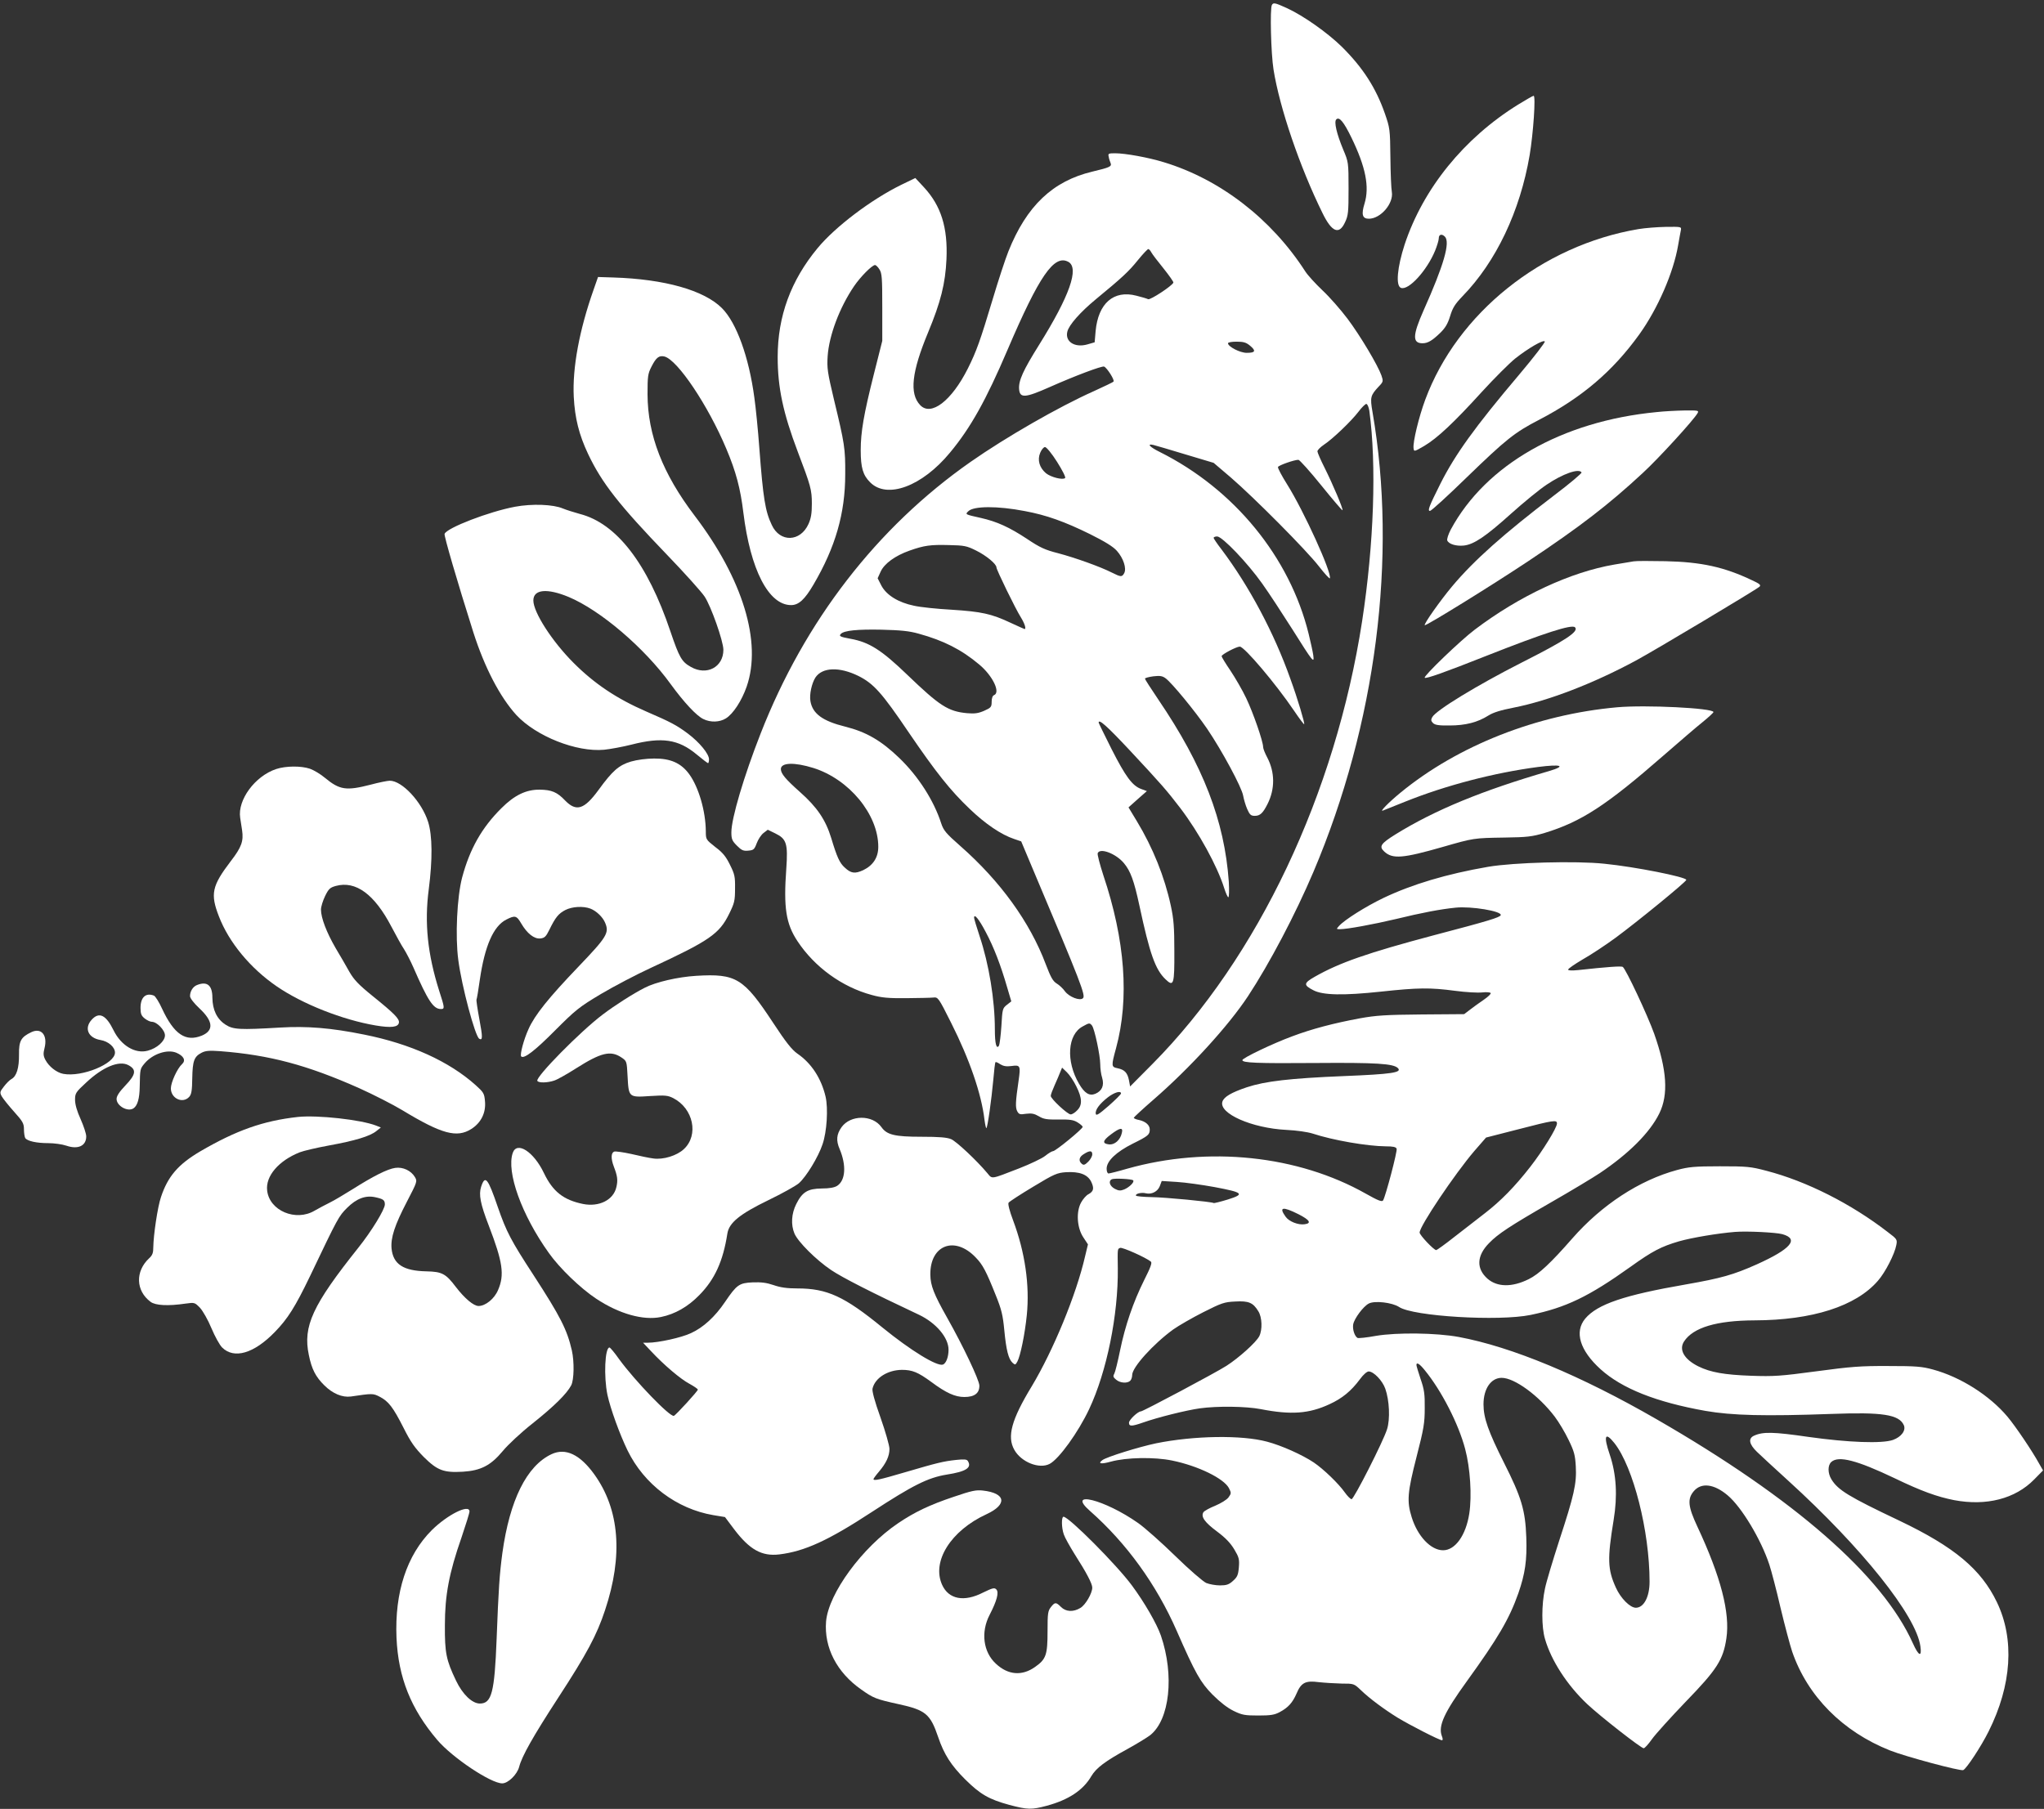 <?xml version="1.0" standalone="no"?>
<!DOCTYPE svg PUBLIC "-//W3C//DTD SVG 20010904//EN"
 "http://www.w3.org/TR/2001/REC-SVG-20010904/DTD/svg10.dtd">
<svg version="1.0" xmlns="http://www.w3.org/2000/svg"
 width="1280pt" height="1133pt" viewBox="0 0 1280 1133"
 preserveAspectRatio="xMidYMid meet">
<rect x="0" y="0" width="1280" height="1133" fill="#333333" stroke="none"/>
<g transform="translate(0,1133) scale(0.1,-0.1)"
fill="#ffffff" stroke="none">
<path d="M7965 11299 c-13 -21 -6 -304 10 -404 38 -240 165 -612 307 -900 58
-119 104 -138 141 -57 20 42 22 63 22 212 0 163 -1 166 -33 242 -42 101 -59
175 -44 190 19 19 47 -15 96 -116 88 -182 113 -306 81 -411 -21 -68 -14 -95
27 -95 74 0 156 96 144 168 -4 20 -8 118 -9 217 -2 175 -3 183 -35 275 -56
160 -137 286 -269 417 -91 89 -241 195 -346 243 -73 33 -83 35 -92 19z"/>
<path d="M9507 10675 c-339 -210 -595 -526 -711 -877 -46 -142 -57 -258 -23
-271 47 -18 162 107 214 233 12 30 23 65 23 78 0 24 19 29 38 10 35 -35 -6
-178 -134 -464 -68 -154 -70 -204 -6 -204 33 0 60 16 110 64 32 31 48 57 63
106 16 53 31 76 78 125 210 216 360 532 420 883 23 138 39 372 25 372 -5 0
-48 -25 -97 -55z"/>
<path d="M6943 10348 c2 -13 8 -31 12 -40 8 -21 -6 -27 -115 -53 -247 -59
-411 -214 -525 -499 -19 -47 -64 -184 -100 -305 -76 -253 -100 -321 -154 -429
-102 -203 -231 -302 -299 -229 -68 72 -53 207 50 455 79 190 108 306 115 458
9 199 -34 336 -142 452 l-53 57 -89 -43 c-189 -93 -412 -262 -523 -396 -168
-203 -250 -427 -250 -682 0 -192 34 -351 126 -594 81 -213 88 -237 88 -325 0
-61 -5 -91 -21 -127 -51 -113 -179 -117 -230 -6 -41 86 -54 166 -78 483 -8
110 -22 251 -31 314 -34 255 -112 470 -203 561 -112 112 -359 182 -681 192
l-95 3 -28 -80 c-89 -252 -133 -489 -124 -670 7 -135 33 -238 90 -359 86 -181
192 -317 496 -633 108 -112 213 -229 233 -259 40 -59 118 -280 118 -334 0
-109 -105 -164 -204 -107 -57 32 -72 58 -128 223 -143 425 -337 676 -567 735
-36 10 -84 25 -106 34 -60 26 -193 31 -300 11 -161 -30 -427 -132 -441 -170
-4 -12 78 -294 180 -616 71 -222 167 -406 270 -519 124 -133 376 -233 549
-217 39 4 115 18 171 32 191 49 294 34 408 -61 36 -30 69 -55 72 -55 3 0 6 11
6 24 0 34 -59 106 -132 161 -71 53 -107 72 -262 139 -184 80 -323 173 -454
304 -135 135 -252 317 -252 391 0 70 86 78 221 22 200 -84 475 -319 639 -546
83 -114 162 -199 205 -219 45 -22 101 -20 140 4 46 28 100 111 131 200 96 278
-24 673 -326 1070 -200 263 -294 505 -295 760 0 114 2 129 25 174 29 57 47 71
81 63 82 -21 273 -306 387 -577 61 -144 89 -251 107 -400 44 -358 158 -580
299 -580 47 0 85 34 140 128 138 235 199 447 199 692 1 161 -4 192 -70 465
-41 173 -45 198 -40 275 9 129 74 303 165 437 40 59 113 133 132 133 5 0 18
-12 27 -27 16 -24 18 -53 18 -238 l0 -210 -53 -210 c-63 -250 -82 -361 -82
-475 0 -110 14 -156 59 -201 106 -107 326 -25 500 186 129 155 226 329 360
643 199 465 292 600 381 552 70 -38 8 -214 -183 -520 -100 -160 -130 -225
-125 -279 5 -56 39 -53 190 14 162 72 328 134 342 129 19 -8 68 -86 59 -94 -4
-5 -60 -31 -123 -60 -220 -98 -552 -289 -772 -443 -586 -410 -1039 -996 -1315
-1702 -104 -265 -183 -531 -183 -618 0 -43 5 -54 35 -84 29 -29 40 -34 71 -31
33 3 38 7 53 47 9 24 28 53 43 64 l26 20 47 -23 c70 -34 80 -63 69 -220 -18
-247 -2 -346 70 -455 107 -162 279 -287 465 -337 61 -17 104 -21 216 -20 77 1
154 2 170 4 29 3 32 0 111 -158 116 -230 190 -446 209 -607 4 -32 10 -56 12
-53 8 7 32 180 43 300 5 60 11 111 14 113 2 3 16 -3 30 -13 20 -12 38 -15 70
-11 55 8 58 2 45 -89 -20 -136 -21 -171 -9 -194 11 -20 17 -22 56 -16 34 4 51
1 80 -16 30 -18 51 -21 123 -20 70 1 93 -2 119 -18 18 -11 32 -24 32 -28 0
-13 -170 -152 -185 -152 -7 0 -29 -13 -50 -30 -20 -16 -94 -51 -163 -78 -181
-70 -167 -68 -199 -30 -66 79 -195 200 -227 213 -26 11 -76 15 -185 15 -168 0
-217 12 -251 60 -56 79 -194 78 -250 0 -32 -45 -35 -84 -12 -137 43 -102 37
-196 -15 -230 -17 -11 -48 -17 -97 -17 -88 -1 -122 -22 -160 -98 -30 -60 -34
-129 -11 -184 22 -52 135 -165 230 -229 70 -47 250 -139 550 -280 107 -51 185
-143 185 -219 0 -45 -15 -85 -35 -93 -37 -13 -202 88 -380 233 -237 194 -346
244 -531 244 -66 0 -107 6 -150 21 -44 15 -77 19 -131 17 -84 -4 -99 -14 -173
-123 -62 -92 -136 -160 -213 -195 -59 -28 -204 -60 -270 -60 l-30 0 49 -52
c81 -87 186 -176 241 -205 29 -16 53 -32 53 -37 0 -9 -137 -159 -150 -164 -24
-9 -243 218 -343 355 -28 40 -55 72 -60 73 -29 1 -37 -182 -13 -297 19 -87 76
-245 126 -348 104 -213 308 -366 537 -405 l73 -12 57 -76 c97 -128 173 -171
283 -158 158 19 307 87 580 266 256 167 351 215 469 234 121 19 158 43 132 85
-7 11 -23 12 -72 7 -84 -9 -122 -19 -320 -77 -160 -47 -199 -56 -199 -43 0 3
15 24 34 46 45 53 66 97 66 143 0 20 -25 108 -56 196 -37 103 -54 167 -50 182
16 67 95 116 184 117 65 0 101 -15 183 -75 94 -70 150 -95 208 -95 64 0 95 24
94 72 -1 35 -102 248 -202 425 -83 147 -104 201 -105 268 -3 188 154 247 285
108 43 -44 65 -86 124 -234 37 -91 45 -126 54 -219 12 -126 26 -182 52 -206
16 -14 18 -14 30 8 19 35 47 172 59 290 19 188 -11 395 -86 595 -23 61 -33
102 -28 110 5 7 74 52 154 100 132 80 150 87 205 91 85 5 135 -14 158 -59 20
-42 16 -61 -17 -79 -13 -6 -34 -30 -46 -52 -32 -58 -26 -158 14 -218 l29 -44
-18 -75 c-55 -240 -199 -589 -334 -814 -127 -209 -156 -315 -109 -398 43 -77
156 -122 221 -88 59 31 180 199 248 344 110 234 182 590 179 880 -2 129 -2
122 15 129 14 5 160 -60 192 -86 9 -7 -2 -37 -42 -116 -69 -139 -119 -285
-151 -441 -14 -68 -30 -134 -36 -145 -9 -16 -7 -23 12 -38 25 -21 70 -24 88
-6 7 7 12 23 12 36 0 48 132 194 257 285 34 24 119 73 188 108 115 58 132 64
200 67 85 5 112 -7 145 -61 24 -38 26 -116 6 -156 -20 -39 -128 -136 -206
-186 -67 -43 -522 -285 -535 -285 -19 0 -75 -53 -75 -71 0 -24 16 -24 88 1 90
32 270 77 356 89 109 15 287 13 381 -5 190 -37 302 -29 431 31 79 36 136 83
190 156 21 29 44 49 55 49 31 0 86 -57 104 -108 26 -74 31 -191 11 -254 -24
-77 -208 -438 -222 -438 -7 0 -26 19 -43 43 -38 54 -132 145 -194 187 -72 48
-201 106 -292 130 -159 43 -458 38 -695 -10 -109 -23 -309 -85 -336 -105 -32
-23 -9 -27 52 -10 98 27 273 30 384 7 162 -33 324 -112 356 -173 15 -30 15
-33 -3 -58 -11 -15 -48 -37 -83 -52 -35 -14 -68 -32 -74 -41 -17 -28 8 -63 86
-121 51 -38 83 -71 107 -111 30 -50 33 -62 29 -113 -4 -48 -10 -61 -37 -85
-25 -23 -41 -28 -81 -28 -28 0 -66 7 -86 15 -19 8 -106 83 -194 169 -87 85
-192 178 -232 206 -210 148 -454 209 -302 76 227 -200 415 -459 543 -751 116
-265 149 -323 224 -399 47 -47 93 -83 132 -102 53 -26 71 -29 155 -29 78 0
102 4 135 22 52 28 79 58 104 115 29 69 56 83 139 72 37 -4 102 -8 144 -9 76
0 77 0 120 -41 56 -54 147 -121 231 -173 76 -46 261 -141 277 -141 6 0 6 10
-1 27 -24 63 16 148 157 343 195 270 265 389 322 550 43 124 55 207 50 351 -6
171 -31 252 -140 468 -98 195 -128 280 -128 365 0 98 47 166 114 166 80 0 232
-111 332 -243 26 -34 65 -100 87 -146 35 -72 41 -95 45 -166 6 -108 -11 -181
-104 -465 -40 -124 -81 -259 -89 -300 -22 -101 -22 -241 0 -315 39 -136 139
-290 264 -408 83 -78 338 -277 354 -277 7 0 30 26 52 57 22 31 117 136 212
235 195 201 234 262 254 396 24 160 -35 387 -182 701 -58 124 -63 172 -23 220
47 57 128 47 213 -25 87 -73 209 -276 261 -434 12 -36 44 -157 70 -270 27
-113 60 -236 73 -275 96 -279 316 -501 613 -619 99 -39 439 -130 458 -123 20
8 111 146 159 242 145 290 164 577 52 810 -99 206 -266 346 -612 511 -316 150
-383 191 -424 258 -24 39 -24 88 -1 109 45 41 160 11 397 -102 168 -81 266
-116 372 -137 202 -38 383 8 502 130 l55 56 -24 42 c-44 80 -147 233 -199 295
-112 133 -293 248 -466 295 -69 19 -107 22 -280 22 -172 1 -235 -4 -450 -33
-224 -30 -266 -33 -410 -28 -165 6 -253 21 -330 59 -88 44 -123 104 -89 156
57 87 203 131 441 132 361 1 635 88 773 248 46 52 105 168 115 223 7 35 5 38
-52 81 -231 179 -511 320 -762 385 -98 26 -121 28 -291 28 -160 0 -196 -4
-267 -23 -237 -64 -473 -219 -657 -429 -133 -152 -208 -223 -273 -255 -105
-52 -197 -50 -258 3 -71 63 -68 143 9 222 57 59 130 107 392 258 124 71 260
153 302 181 182 122 314 254 373 374 58 118 48 272 -32 499 -42 117 -178 407
-197 419 -10 6 -96 0 -279 -20 -41 -4 -63 -3 -63 3 0 6 41 34 90 63 50 28 144
90 208 137 133 98 442 350 442 362 0 18 -321 82 -513 101 -178 19 -568 8 -727
-19 -261 -45 -478 -110 -658 -196 -110 -53 -242 -136 -277 -175 -17 -19 -17
-20 6 -20 45 0 208 30 352 64 159 39 281 62 373 71 97 10 290 -22 282 -47 -5
-14 -76 -36 -423 -127 -410 -109 -588 -171 -742 -259 -70 -40 -71 -52 -9 -84
60 -32 189 -34 424 -9 233 25 306 26 465 5 67 -9 143 -13 169 -10 26 3 50 1
53 -4 3 -5 -16 -23 -42 -41 -27 -18 -65 -46 -86 -62 l-38 -29 -267 -2 c-225
-2 -285 -6 -385 -24 -167 -31 -303 -67 -425 -113 -122 -45 -312 -136 -312
-149 0 -17 87 -21 460 -18 380 3 486 -4 514 -32 28 -28 -41 -38 -339 -50 -338
-14 -492 -32 -607 -70 -98 -33 -143 -60 -153 -90 -24 -74 184 -166 400 -177
65 -3 133 -13 165 -23 127 -42 342 -79 458 -80 46 0 64 -4 68 -15 6 -14 -69
-298 -85 -324 -7 -10 -31 -1 -107 42 -426 241 -987 300 -1495 157 -58 -17
-111 -30 -117 -30 -7 0 -12 13 -12 30 0 48 60 105 164 157 97 48 106 56 106
89 0 27 -26 50 -67 59 -18 3 -33 10 -33 14 0 3 56 55 124 114 228 198 469 462
591 647 135 205 297 513 410 779 392 924 527 1973 370 2880 -16 93 -13 104 38
159 30 31 30 34 18 70 -23 65 -132 248 -212 355 -43 57 -113 137 -157 178 -43
41 -92 94 -108 119 -212 329 -533 577 -886 684 -97 30 -242 56 -305 56 -42 0
-45 -2 -40 -22z m267 -599 c6 -11 40 -56 76 -100 36 -45 64 -85 62 -89 -7 -20
-144 -110 -158 -104 -8 4 -41 14 -74 22 -142 37 -239 -48 -255 -222 l-6 -70
-45 -13 c-79 -23 -142 17 -126 80 10 42 82 123 179 203 165 136 206 174 263
245 31 38 60 69 65 69 4 0 13 -9 19 -21z m619 -585 c38 -32 32 -44 -22 -44
-42 0 -117 39 -117 60 0 6 24 10 54 10 44 0 60 -5 85 -26z m746 -406 c46 -338
29 -836 -45 -1318 -167 -1082 -652 -2107 -1313 -2774 l-140 -141 -7 38 c-9 47
-27 67 -71 76 -40 8 -41 13 -10 126 84 310 57 676 -80 1084 -22 68 -38 129
-35 137 14 36 115 -3 164 -62 42 -50 64 -112 97 -265 65 -304 100 -402 164
-463 51 -49 56 -32 55 177 0 148 -4 201 -22 284 -39 181 -112 363 -213 530
l-52 86 57 51 58 51 -35 13 c-56 20 -98 77 -186 250 -44 88 -81 163 -81 166 0
25 50 -19 197 -176 194 -208 229 -248 314 -359 117 -154 231 -362 275 -501 10
-32 22 -58 26 -58 5 0 6 43 3 98 -27 381 -160 726 -441 1140 -46 68 -84 127
-84 131 0 5 24 11 53 15 42 5 57 2 77 -13 39 -29 183 -204 259 -315 93 -137
218 -369 226 -420 4 -22 15 -60 25 -83 16 -36 23 -43 48 -43 33 0 51 17 80 75
47 94 46 198 -2 290 -14 26 -26 56 -26 66 0 35 -62 214 -106 306 -24 51 -69
128 -99 173 -30 44 -55 85 -55 90 0 11 93 60 114 60 28 0 225 -232 340 -402
33 -49 61 -86 63 -84 5 5 -41 160 -86 283 -103 291 -259 582 -431 811 -28 36
-50 69 -50 73 0 5 10 9 22 9 32 0 190 -165 282 -295 43 -60 127 -189 188 -285
132 -210 139 -218 132 -164 -3 21 -16 82 -29 134 -118 480 -466 906 -932 1139
-63 31 -84 54 -40 44 12 -3 102 -29 200 -59 l177 -53 108 -92 c148 -128 474
-456 552 -557 36 -46 66 -79 68 -74 12 37 -163 421 -267 587 -34 54 -60 103
-58 110 5 11 102 45 128 45 8 -1 72 -72 143 -160 71 -88 131 -158 133 -156 6
6 -61 164 -112 266 -25 49 -45 96 -45 103 0 8 18 26 40 41 55 36 171 147 217
207 20 27 43 49 49 49 7 0 15 -19 19 -42z m-1956 -320 c33 -52 56 -97 51 -102
-14 -14 -89 5 -120 30 -41 35 -55 83 -36 128 8 20 22 36 30 36 9 0 43 -41 75
-92z m-202 -309 c135 -25 250 -66 410 -145 92 -46 143 -77 167 -104 41 -46 62
-110 46 -140 -14 -25 -20 -25 -78 4 -73 37 -230 93 -336 121 -82 21 -113 35
-195 90 -109 72 -187 108 -289 131 -99 22 -99 22 -78 42 33 33 183 34 353 1z
m-305 -247 c63 -31 128 -84 128 -106 0 -15 120 -261 153 -313 23 -37 35 -73
23 -73 -2 0 -41 18 -87 39 -121 57 -183 70 -369 82 -91 5 -197 16 -236 25 -98
20 -172 66 -204 125 l-24 47 19 42 c23 50 90 99 180 131 93 33 132 38 247 35
96 -2 112 -5 170 -34z m-359 -521 c156 -43 267 -99 379 -193 84 -70 135 -175
93 -192 -9 -3 -15 -19 -15 -41 0 -33 -4 -38 -47 -57 -37 -16 -59 -19 -107 -15
-119 11 -172 46 -375 241 -161 155 -238 204 -355 225 -66 12 -74 17 -60 31 21
21 103 29 254 26 120 -3 173 -8 233 -25z m-377 -265 c95 -48 146 -104 315
-354 169 -248 260 -363 382 -479 98 -94 197 -161 278 -188 l44 -15 79 -188
c296 -700 325 -777 308 -794 -19 -19 -87 8 -113 43 -12 17 -35 39 -52 49 -24
15 -37 39 -68 120 -99 264 -285 521 -534 740 -91 80 -106 98 -121 143 -46 143
-143 294 -261 408 -115 111 -209 165 -341 198 -141 35 -204 81 -217 160 -7 42
8 110 31 147 43 65 150 69 270 10z m-283 -576 c224 -70 407 -291 407 -494 0
-66 -32 -116 -94 -146 -52 -24 -77 -21 -117 17 -31 28 -48 65 -84 185 -35 114
-89 193 -195 287 -90 80 -120 115 -120 144 0 41 84 44 203 7z m1079 -1026 c52
-97 95 -210 135 -348 l26 -88 -28 -22 c-27 -21 -28 -28 -34 -132 -4 -60 -11
-115 -15 -123 -16 -26 -26 11 -26 102 0 184 -37 409 -96 585 -19 57 -34 108
-34 114 0 28 30 -8 72 -88z m666 -587 c16 -19 52 -189 52 -243 0 -26 5 -64 12
-85 14 -48 -1 -82 -43 -100 -37 -15 -67 3 -102 63 -83 142 -72 308 23 359 41
23 44 23 58 6z m-98 -381 c37 -74 39 -118 5 -151 -13 -14 -31 -25 -40 -25 -20
0 -125 98 -125 116 0 8 11 37 24 66 13 29 29 66 35 82 l12 29 30 -29 c16 -15
43 -55 59 -88z m280 -45 c0 -5 -35 -40 -77 -77 -63 -55 -79 -64 -81 -50 -5 24
24 63 77 104 41 31 81 42 81 23z m2730 -188 c0 -27 -89 -171 -166 -270 -98
-126 -187 -216 -284 -291 -47 -36 -133 -103 -192 -149 -58 -46 -110 -83 -114
-83 -15 0 -104 94 -104 110 0 40 220 367 342 510 l74 85 199 51 c228 59 245
61 245 37z m-2725 -60 c-10 -44 -45 -74 -79 -71 -45 5 -42 23 10 62 58 44 79
47 69 9z m-185 -133 c0 -12 -11 -32 -25 -46 -21 -21 -29 -23 -40 -14 -23 19
-18 44 13 62 36 23 52 22 52 -2z m256 -163 c10 -10 -23 -43 -56 -57 -23 -9
-34 -9 -59 4 -32 17 -42 49 -18 60 16 7 125 2 133 -7z m509 -42 c181 -34 192
-44 84 -78 -46 -14 -86 -24 -89 -22 -13 8 -304 36 -390 37 -50 1 -93 5 -96 9
-7 12 35 22 61 15 37 -9 75 11 88 45 l12 32 95 -6 c52 -3 158 -18 235 -32z
m526 -170 c71 -36 84 -57 39 -63 -40 -6 -98 17 -119 47 -44 61 -20 66 80 16z
m3030 -125 c108 -30 54 -93 -159 -189 -148 -66 -223 -87 -445 -126 -387 -67
-554 -124 -630 -214 -69 -83 -34 -199 96 -317 134 -121 348 -206 657 -261 168
-29 371 -34 790 -19 318 12 422 -4 452 -70 15 -33 -15 -74 -68 -93 -69 -24
-281 -16 -529 19 -220 32 -285 33 -340 8 -39 -17 -32 -54 18 -102 23 -22 110
-103 194 -179 464 -422 803 -847 829 -1039 10 -70 -11 -61 -47 19 -190 424
-740 905 -1604 1403 -477 275 -907 454 -1240 516 -141 26 -387 29 -518 7 -59
-11 -111 -16 -116 -13 -19 12 -32 54 -27 85 7 37 63 112 97 130 36 20 147 7
190 -21 87 -59 625 -91 824 -50 221 46 363 114 625 301 138 99 192 127 304
160 81 23 241 50 351 59 75 6 255 -3 296 -14z m-2239 -852 c105 -128 212 -337
253 -493 32 -120 43 -293 26 -405 -21 -136 -88 -230 -164 -230 -77 0 -160 88
-197 208 -31 99 -26 156 31 378 45 175 51 211 51 304 1 88 -3 117 -26 183 -14
42 -26 82 -26 87 0 20 19 9 52 -32z m1188 -457 c118 -150 220 -551 220 -868 0
-95 -36 -163 -86 -163 -36 0 -95 59 -125 126 -52 114 -54 180 -14 424 25 151
17 286 -24 408 -41 120 -30 147 29 73z"/>
<path d="M10260 9895 c-604 -102 -1134 -526 -1335 -1069 -40 -108 -78 -265
-73 -303 3 -23 3 -23 67 14 81 48 185 145 362 340 77 84 170 177 207 207 81
64 178 121 186 107 3 -5 -69 -99 -161 -208 -276 -326 -401 -500 -493 -683 -71
-142 -82 -170 -65 -170 8 0 112 95 230 210 246 238 299 281 454 361 267 139
461 304 627 535 115 160 214 387 243 559 7 39 14 80 17 93 4 22 3 22 -93 21
-54 -1 -132 -7 -173 -14z"/>
<path d="M10375 8749 c-594 -57 -1071 -330 -1290 -736 -15 -29 -25 -59 -22
-68 9 -23 56 -37 104 -32 63 7 136 56 296 200 78 70 178 152 222 181 102 69
203 104 219 77 3 -5 -74 -70 -172 -144 -318 -243 -501 -406 -638 -569 -76 -91
-179 -237 -172 -244 7 -6 415 246 648 401 320 213 504 354 718 553 96 88 321
334 343 375 9 16 2 17 -83 16 -51 -1 -129 -5 -173 -10z"/>
<path d="M10230 7814 c-14 -2 -68 -11 -120 -20 -275 -47 -595 -196 -875 -408
-89 -67 -323 -292 -313 -301 7 -8 126 34 388 138 360 142 533 198 553 178 26
-26 -57 -81 -336 -222 -277 -141 -535 -298 -558 -341 -9 -16 -8 -24 5 -37 13
-12 36 -16 104 -15 99 0 176 20 242 62 32 20 78 34 160 50 218 43 498 151 765
295 122 66 752 443 773 462 11 10 3 18 -45 40 -176 84 -319 115 -543 120 -96
2 -186 2 -200 -1z"/>
<path d="M10127 6900 c-503 -45 -998 -240 -1357 -535 -73 -60 -133 -121 -110
-112 8 3 71 28 140 56 254 102 557 181 831 217 148 19 180 7 68 -26 -416 -121
-713 -243 -960 -396 -93 -58 -105 -76 -70 -108 52 -48 117 -42 365 29 195 56
194 56 387 59 145 2 174 6 252 29 229 70 386 172 742 483 99 86 210 182 248
212 37 30 67 58 67 62 0 25 -425 46 -603 30z"/>
<path d="M3951 6560 c-76 -23 -115 -57 -203 -178 -89 -122 -139 -138 -209 -66
-50 53 -85 67 -159 68 -85 1 -158 -34 -240 -116 -123 -122 -198 -255 -246
-434 -32 -122 -44 -369 -24 -517 21 -163 105 -477 131 -493 22 -13 22 10 1
122 -12 64 -20 119 -18 123 2 3 12 60 21 126 31 211 85 334 165 375 55 28 65
26 94 -24 37 -63 81 -98 120 -94 26 3 35 11 56 54 39 80 58 102 100 124 43 22
112 26 157 9 37 -14 79 -54 93 -90 26 -62 10 -88 -166 -272 -186 -194 -275
-304 -314 -392 -30 -65 -56 -163 -46 -172 17 -17 86 36 211 162 130 130 151
147 288 229 81 48 220 121 309 162 371 172 432 214 494 340 33 67 37 82 37
158 1 75 -2 90 -32 150 -25 51 -45 76 -92 111 -58 46 -59 47 -59 98 -1 127
-45 277 -104 358 -51 70 -118 99 -220 98 -48 0 -107 -8 -145 -19z"/>
<path d="M1729 6513 c-132 -44 -242 -193 -225 -305 3 -21 9 -56 12 -78 10 -68
-3 -106 -71 -194 -118 -155 -129 -205 -74 -346 62 -162 197 -325 362 -438 160
-110 412 -210 620 -245 96 -16 140 -11 145 17 5 24 -30 59 -164 167 -89 72
-117 102 -146 152 -19 34 -58 102 -87 150 -56 97 -91 188 -91 240 0 18 12 56
26 85 22 45 31 53 67 63 125 34 242 -52 348 -255 29 -55 64 -119 79 -141 14
-22 41 -74 59 -115 91 -209 125 -260 172 -260 25 0 24 7 -11 115 -72 228 -93
423 -65 635 24 186 23 336 -4 422 -40 126 -163 258 -240 258 -14 0 -69 -11
-121 -25 -152 -39 -193 -33 -285 43 -27 23 -69 48 -94 57 -56 19 -152 18 -212
-2z"/>
<path d="M4360 5218 c-115 -7 -254 -39 -323 -75 -71 -36 -187 -110 -262 -167
-141 -106 -424 -394 -410 -416 8 -14 65 -12 106 2 19 6 81 41 139 78 153 97
214 112 281 67 34 -23 34 -23 39 -118 7 -133 7 -133 141 -124 95 6 111 4 145
-13 126 -65 161 -231 67 -319 -43 -41 -129 -68 -192 -59 -25 3 -87 16 -137 28
-50 11 -99 18 -108 15 -20 -8 -21 -44 -2 -94 23 -60 26 -85 16 -128 -18 -81
-108 -126 -209 -106 -122 25 -189 77 -245 194 -64 134 -169 201 -195 126 -41
-119 55 -388 226 -627 67 -95 198 -221 296 -286 143 -95 295 -138 406 -115 88
18 169 64 241 138 96 98 148 211 175 385 11 68 78 122 257 209 85 41 171 89
191 106 46 41 121 163 148 244 27 78 36 224 19 298 -27 115 -89 210 -177 270
-34 24 -71 70 -151 192 -185 281 -232 310 -482 295z"/>
<path d="M1233 5160 c-25 -10 -43 -39 -43 -69 0 -13 24 -44 59 -77 86 -80 91
-138 16 -170 -102 -42 -175 7 -250 168 -19 42 -42 78 -51 82 -51 20 -84 -10
-84 -77 0 -37 5 -49 26 -66 15 -12 35 -21 45 -21 31 0 82 -52 82 -85 0 -36
-50 -81 -108 -96 -78 -21 -167 32 -214 128 -47 96 -90 117 -136 67 -50 -54
-23 -115 54 -128 49 -8 91 -44 91 -79 0 -70 -207 -155 -324 -133 -42 8 -90 46
-112 88 -13 25 -14 39 -5 74 20 80 -20 129 -83 99 -65 -31 -78 -55 -77 -140 1
-83 -15 -137 -48 -154 -11 -6 -32 -27 -47 -47 -25 -32 -26 -37 -13 -61 8 -14
42 -57 77 -96 55 -61 62 -74 62 -111 0 -22 4 -47 8 -54 13 -19 70 -32 144 -32
37 0 88 -7 114 -16 73 -25 124 -1 124 58 0 17 -16 65 -35 108 -23 50 -35 93
-35 121 0 41 4 48 68 107 105 99 207 141 265 111 53 -28 49 -58 -18 -128 -38
-40 -55 -66 -55 -84 0 -44 70 -83 106 -59 25 17 38 61 39 137 2 111 2 110 31
145 50 59 142 90 199 66 46 -20 60 -48 35 -71 -30 -27 -70 -115 -70 -152 0
-63 74 -98 115 -53 14 16 18 39 19 117 2 109 12 135 58 159 25 13 48 15 117
10 310 -24 545 -87 871 -232 91 -41 212 -103 270 -138 246 -149 341 -175 432
-117 61 39 92 102 85 174 -4 48 -9 56 -58 100 -166 149 -408 259 -699 317
-207 42 -357 54 -525 44 -256 -15 -295 -13 -344 19 -53 35 -80 92 -81 168 0
78 -33 105 -97 79z"/>
<path d="M1865 4334 c-217 -24 -386 -84 -612 -216 -137 -81 -202 -156 -245
-286 -21 -61 -47 -238 -48 -313 0 -36 -5 -51 -26 -70 -88 -82 -84 -204 9 -273
31 -23 109 -27 219 -11 57 8 58 7 91 -27 18 -20 50 -76 71 -127 21 -50 51
-105 67 -121 75 -74 199 -38 330 97 81 83 128 158 220 349 177 371 180 376
233 429 58 58 116 80 177 66 50 -11 59 -18 59 -45 0 -31 -83 -167 -166 -271
-287 -360 -348 -492 -310 -672 18 -89 43 -137 97 -190 52 -52 113 -77 166 -70
135 20 139 20 180 -1 56 -29 84 -65 150 -195 45 -90 71 -126 127 -183 85 -84
124 -99 245 -92 112 7 174 39 249 129 33 40 113 115 189 175 133 106 212 184
240 237 18 35 20 148 4 219 -30 130 -71 211 -241 473 -139 213 -169 270 -222
423 -63 184 -80 205 -105 129 -16 -49 -5 -107 48 -244 88 -229 99 -308 58
-403 -23 -55 -79 -100 -122 -100 -31 0 -87 47 -143 120 -62 82 -86 95 -183 97
-145 3 -209 44 -219 143 -6 67 19 145 96 293 65 125 66 128 50 155 -24 40 -75
64 -123 57 -49 -7 -138 -52 -266 -133 -53 -33 -118 -72 -145 -85 -27 -13 -69
-36 -94 -50 -118 -70 -283 0 -297 126 -11 91 73 188 205 240 23 9 104 28 180
42 165 30 258 58 298 90 l29 23 -30 12 c-95 37 -366 67 -490 54z"/>
<path d="M3454 2222 c-156 -73 -262 -288 -308 -619 -18 -135 -24 -223 -36
-538 -13 -336 -31 -405 -105 -405 -48 0 -108 57 -149 143 -62 129 -71 175 -70
347 0 188 26 327 104 550 27 80 50 153 50 163 0 49 -138 -20 -236 -117 -157
-157 -233 -390 -221 -674 11 -249 90 -446 256 -641 95 -111 335 -271 406 -271
37 0 93 55 106 103 17 67 87 191 245 434 179 275 241 391 293 548 114 342 91
630 -67 850 -90 125 -180 168 -268 127z"/>
<path d="M5973 1955 c-150 -50 -246 -96 -348 -165 -226 -152 -437 -441 -452
-616 -13 -163 67 -319 220 -426 76 -54 93 -61 235 -92 169 -37 198 -62 247
-206 37 -109 81 -177 169 -265 95 -94 149 -125 277 -160 114 -30 138 -31 235
-5 136 37 227 97 278 185 31 52 87 94 226 170 58 32 122 71 143 87 122 97 152
375 67 623 -26 75 -104 210 -182 315 -96 130 -395 430 -428 430 -14 0 -13 -70
2 -111 6 -19 37 -74 68 -124 73 -114 110 -184 110 -209 0 -35 -42 -108 -74
-127 -44 -27 -91 -25 -122 6 -31 31 -38 31 -63 -1 -19 -24 -21 -40 -21 -151 0
-148 -9 -175 -77 -223 -82 -59 -170 -52 -246 19 -80 73 -96 198 -40 306 46 89
60 142 42 160 -12 12 -23 9 -83 -20 -119 -61 -215 -42 -256 48 -67 147 54 340
278 443 132 61 121 132 -23 148 -42 5 -71 -1 -182 -39z"/>
</g>
</svg>
